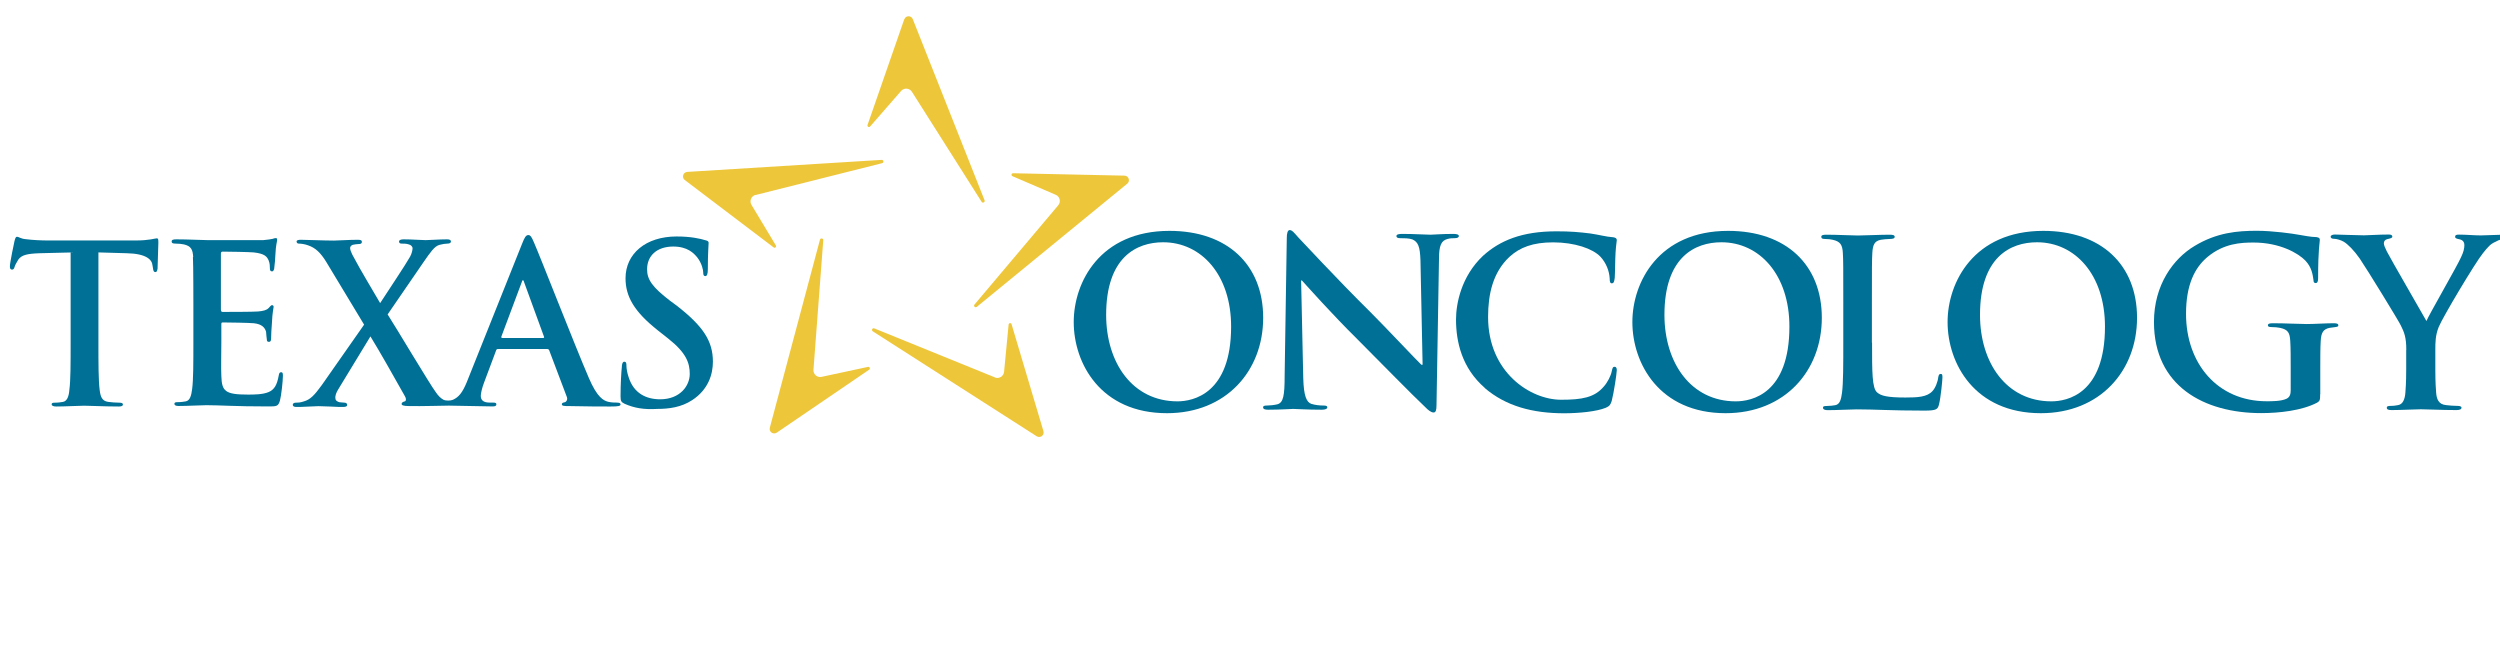 <?xml version="1.0" encoding="utf-8"?>
<svg xmlns="http://www.w3.org/2000/svg" id="Layer_1" version="1.1" viewBox="0 0 280.68 75.21">
  
  <defs>
    <style>
      .st0 {
        fill: #eec63a;
      }

      .st1 {
        fill: #007096;
      }
    </style>
  </defs>
  <g>
    <path class="st0" d="M101.52,2.17l-4.12,11.86c-.06.18.17.31.29.17l3.48-3.99c.33-.38.94-.33,1.21.09l7.83,12.36c.12.19.41.04.33-.17l-8.06-20.34c-.17-.44-.8-.43-.95.02h-.01Z"/>
    <path class="st0" d="M118.81,23.05l-9.4,11.14c-.15.17.09.41.26.26l16.89-13.83c.37-.3.16-.89-.31-.9l-12.51-.27c-.19,0-.24.25-.07.33l4.86,2.09c.47.2.61.79.28,1.18Z"/>
    <path class="st0" d="M111.7,42.37l-13.54-5.5c-.21-.09-.36.21-.17.33l18.4,11.78c.4.25.9-.12.76-.57l-3.58-12.01c-.05-.18-.31-.15-.33.03l-.51,5.32c-.05.5-.57.82-1.04.63h.01Z"/>
    <path class="st0" d="M87.2,48.58l10.39-7.08c.15-.1.05-.34-.13-.31l-5.22,1.12c-.49.11-.95-.29-.91-.8l1.1-14.54c.02-.23-.31-.28-.37-.06l-5.63,21.11c-.12.46.39.82.78.55h0Z"/>
    <path class="st0" d="M84.85,21.89l14.19-3.57c.22-.06.17-.38-.06-.37l-21.82,1.35c-.47.03-.65.63-.28.91l9.98,7.57c.15.11.34-.06.25-.22l-2.74-4.56c-.26-.43-.03-1,.46-1.12h.02Z"/>
  </g>
  <g>
    <path class="st1" d="M120.55,36.15c0-4.45,2.94-10.23,10.75-10.23,6.49,0,10.52,3.79,10.52,9.76s-4.17,10.71-10.8,10.71c-7.44,0-10.47-5.59-10.47-10.23M138.22,36.67c0-5.83-3.36-9.47-7.63-9.47-2.98,0-6.4,1.66-6.4,8.15,0,5.4,2.98,9.71,8.01,9.71,1.75,0,6.02-.85,6.02-8.39"/>
    <path class="st1" d="M146.32,42.45c.05,2.04.38,2.7.9,2.89.43.14.95.19,1.37.19.28,0,.43.05.43.19,0,.19-.24.28-.62.28-1.71,0-2.75-.09-3.22-.09-.24,0-1.47.09-2.8.09-.33,0-.57-.05-.57-.28,0-.14.14-.19.43-.19.33,0,.81-.05,1.18-.14.66-.19.81-.95.81-3.22l.24-15.44c0-.52.09-.9.33-.9.28,0,.52.33.95.81.33.33,4.26,4.6,8.1,8.39,1.75,1.75,5.31,5.54,5.73,5.92h.14l-.24-11.7c-.05-1.61-.28-2.08-.9-2.37-.38-.14-.99-.14-1.37-.14-.33,0-.43-.09-.43-.24,0-.19.28-.24.66-.24,1.37,0,2.61.09,3.17.09.28,0,1.28-.09,2.56-.09.33,0,.62.05.62.24,0,.14-.14.24-.47.24-.24,0-.47,0-.81.09-.71.19-.95.76-.95,2.23l-.28,16.44c0,.57-.09.81-.33.81-.28,0-.62-.28-.9-.57-1.66-1.56-4.97-4.97-7.67-7.67-2.84-2.8-5.73-6.06-6.21-6.58h-.09l.24,10.99v-.03Z"/>
    <path class="st1" d="M166.69,43.54c-2.56-2.23-3.22-5.16-3.22-7.67,0-1.75.57-4.83,3.03-7.15,1.89-1.71,4.36-2.75,8.24-2.75,1.61,0,2.56.09,3.79.24.99.14,1.8.38,2.61.43.28.05.38.14.38.33s-.09.52-.14,1.42c-.05.85-.05,2.27-.09,2.8-.05.38-.09.62-.33.62-.19,0-.24-.19-.24-.57-.05-.81-.38-1.71-1.04-2.42-.85-.9-2.89-1.61-5.31-1.61-2.27,0-3.74.57-4.88,1.61-1.89,1.75-2.42,4.22-2.42,6.77,0,6.21,4.74,9.29,8.2,9.29,2.32,0,3.74-.24,4.78-1.47.43-.47.81-1.23.9-1.71.09-.43.14-.52.33-.52s.24.19.24.38c0,.33-.33,2.56-.57,3.46-.14.43-.24.57-.66.76-1.04.43-3.03.62-4.69.62-3.55,0-6.54-.81-8.91-2.84"/>
    <path class="st1" d="M183.27,36.15c0-4.45,2.94-10.23,10.75-10.23,6.49,0,10.52,3.79,10.52,9.76s-4.17,10.71-10.8,10.71c-7.44,0-10.47-5.59-10.47-10.23M200.9,36.67c0-5.83-3.36-9.47-7.63-9.47-2.98,0-6.4,1.66-6.4,8.15,0,5.4,2.98,9.71,8.01,9.71,1.8,0,6.02-.85,6.02-8.39"/>
    <path class="st1" d="M210.18,38.47c0,3.32,0,5.12.57,5.59.43.38,1.14.57,3.17.57,1.37,0,2.42-.05,3.03-.71.33-.33.62-1.09.66-1.56.05-.24.09-.38.28-.38s.19.14.19.43-.19,2.23-.38,2.98c-.14.57-.28.71-1.66.71-3.74,0-5.5-.14-7.58-.14-.62,0-2.23.09-3.27.09-.33,0-.52-.09-.52-.28,0-.14.09-.19.43-.19.38,0,.71-.05.95-.09.52-.09.66-.66.76-1.42.14-1.09.14-3.17.14-5.54v-4.6c0-3.98,0-4.69-.05-5.54-.05-.9-.28-1.28-1.14-1.47-.19-.05-.52-.09-.85-.09-.28,0-.43-.05-.43-.24s.19-.24.57-.24c1.23,0,2.89.09,3.55.09.62,0,2.51-.09,3.55-.09.38,0,.57.05.57.24s-.24.24-.57.24c-.28,0-.71.05-.99.09-.71.14-.9.57-.95,1.47-.05.85-.05,1.56-.05,5.54v4.55h.02Z"/>
    <path class="st1" d="M218.66,36.15c0-4.45,2.94-10.23,10.75-10.23,6.49,0,10.52,3.79,10.52,9.76s-4.17,10.71-10.8,10.71c-7.44,0-10.47-5.59-10.47-10.23M236.33,36.67c0-5.83-3.36-9.47-7.63-9.47-2.98,0-6.4,1.66-6.4,8.15,0,5.4,2.98,9.71,8.01,9.71,1.8,0,6.02-.85,6.02-8.39"/>
    <path class="st1" d="M260.49,44.25c0,.71-.05.76-.33.95-1.71.9-4.26,1.18-6.3,1.18-6.4,0-12.03-3.03-12.03-10.23,0-4.17,2.18-7.11,4.55-8.53,2.51-1.52,4.83-1.71,7.01-1.71,1.8,0,4.07.33,4.6.43.57.09,1.47.28,2.08.28.33.05.38.14.38.33,0,.28-.19.99-.19,4.26,0,.43-.09.57-.28.57s-.24-.14-.24-.33c-.09-.62-.19-1.42-.9-2.18-.81-.85-2.89-2.04-5.83-2.04-1.42,0-3.32.09-5.16,1.61-1.47,1.23-2.42,3.17-2.42,6.4,0,5.59,3.55,9.81,9.05,9.81.66,0,1.61,0,2.23-.28.38-.19.47-.52.47-.95v-2.46c0-1.28,0-2.27-.05-3.08-.05-.9-.24-1.28-1.14-1.47-.19-.05-.66-.09-.99-.09-.24,0-.38-.05-.38-.19,0-.19.19-.24.57-.24,1.37,0,2.98.09,3.79.09s2.18-.09,3.03-.09c.33,0,.52.05.52.24,0,.14-.14.16-.33.19s-.66.09-.66.09c-.71.14-.95.57-.99,1.47-.05.81-.05,1.85-.05,3.13v2.84h-.01Z"/>
    <path class="st1" d="M270.16,39.28c0-1.42-.24-1.99-.62-2.75-.19-.43-3.7-6.16-4.6-7.49-.66-.95-1.33-1.61-1.8-1.9-.33-.19-.81-.33-1.09-.33-.19,0-.38-.05-.38-.24,0-.14.19-.24.47-.24.47,0,2.42.09,3.27.09.57,0,1.61-.09,2.8-.09.28,0,.38.09.38.24s-.19.19-.57.28c-.24.05-.38.24-.38.47,0,.19.14.52.33.9.38.76,4.03,7.06,4.45,7.82.24-.62,3.55-6.35,3.88-7.15.28-.57.38-.99.38-1.37,0-.24-.09-.57-.57-.66-.24-.05-.47-.09-.47-.28s.14-.24.43-.24c.85,0,1.71.09,2.46.09.57,0,2.27-.09,2.8-.09.28,0,.47.05.47.19,0,.19-.19.28-.47.28s-.76.09-1.14.33c-.57.24-.85.57-1.42,1.28-.85,1.04-4.5,7.15-4.97,8.29-.38.95-.38,1.75-.38,2.61v2.13c0,.43,0,1.52.09,2.61.05.76.28,1.33,1.09,1.42.38.05.95.09,1.33.09.28,0,.43.09.43.19,0,.19-.19.28-.57.28-1.66,0-3.27-.09-3.98-.09-.66,0-2.27.09-3.27.09-.38,0-.57-.05-.57-.28,0-.14.14-.19.43-.19.38,0,.62-.05.85-.09.52-.09.76-.66.81-1.42.09-1.09.09-2.18.09-2.61v-2.18h.01Z"/>
  </g>
  <g>
    <path class="st1" d="M8.18,28.34l-3.7.09c-1.42.05-2.04.19-2.42.71-.24.38-.38.66-.43.85s-.14.28-.28.28c-.19,0-.24-.14-.24-.38,0-.38.47-2.65.52-2.84.09-.33.14-.47.28-.47.19,0,.43.24,1.04.28.71.09,1.66.14,2.46.14h9.81c1.56,0,2.18-.24,2.37-.24s.19.14.19.52c0,.52-.09,2.23-.09,2.89-.05.24-.09.38-.24.38-.19,0-.24-.14-.28-.47l-.05-.28c-.05-.66-.71-1.33-2.94-1.37l-3.13-.09v10.14c0,2.27,0,4.22.14,5.31.09.71.24,1.23.95,1.33.33.05.9.09,1.28.09.28,0,.38.09.38.19,0,.19-.19.24-.47.24-1.61,0-3.17-.09-3.88-.09-.57,0-2.13.09-3.13.09-.33,0-.52-.09-.52-.24s.09-.19.38-.19c.38,0,.66-.05.9-.09.47-.09.66-.66.71-1.37.14-1.04.14-2.98.14-5.26v-10.14h.25Z"/>
    <path class="st1" d="M21.69,28.86c-.05-.85-.24-1.23-1.04-1.42-.19-.05-.62-.09-.95-.09-.28,0-.43-.05-.43-.24s.19-.24.52-.24c1.33,0,2.89.09,3.55.09h6.21c.47-.05.85-.09,1.04-.14.14-.05.28-.09.38-.09.14,0,.14.09.14.24,0,.19-.14.47-.19,1.61,0,.24-.09,1.33-.14,1.61-.05.14-.09.28-.24.28-.19,0-.24-.14-.24-.33s0-.57-.14-.9c-.19-.43-.43-.76-1.66-.9-.43-.05-3.03-.09-3.51-.09-.14,0-.19.09-.19.24v6.25c0,.19.05.28.19.28.57,0,3.41,0,3.98-.05s.95-.14,1.18-.38c.19-.19.28-.33.38-.33s.19.05.19.19-.14.57-.19,1.8c-.05.47-.09,1.47-.09,1.66s0,.47-.24.47c-.19,0-.24-.09-.24-.24-.05-.24-.05-.57-.09-.9-.14-.47-.47-.85-1.37-.95-.47-.05-2.94-.09-3.51-.09-.14,0-.14.09-.14.24v1.94c0,.85-.05,3.13,0,3.84.05,1.71.43,2.08,2.98,2.08.66,0,1.66,0,2.32-.28s.95-.81,1.14-1.85c.05-.28.09-.38.28-.38s.19.19.19.43c0,.57-.19,2.27-.33,2.75-.19.66-.38.66-1.33.66-3.74,0-5.45-.14-6.92-.14-.57,0-2.13.09-3.13.09-.33,0-.47-.09-.47-.24s.09-.19.38-.19c.38,0,.66-.05.9-.09.47-.09.62-.66.71-1.37.14-1.04.14-2.98.14-5.26v-4.31s0-4.45-.05-5.26h.03Z"/>
    <path class="st1" d="M70.14,45.34c-.38-.19-.47-.28-.47-.85,0-1.37.09-2.84.14-3.22,0-.38.09-.66.28-.66.24,0,.24.24.24.43,0,.33.09.85.24,1.28.57,1.85,1.99,2.51,3.55,2.51,2.23,0,3.32-1.52,3.32-2.84,0-1.23-.38-2.37-2.42-3.98l-1.14-.9c-2.7-2.13-3.65-3.84-3.65-5.87,0-2.75,2.27-4.69,5.73-4.69,1.61,0,2.65.24,3.27.43.24.05.33.14.33.28,0,.33-.09,1.04-.09,2.98,0,.52-.09.76-.28.76s-.24-.14-.24-.43c0-.24-.14-.99-.66-1.66-.38-.47-1.09-1.23-2.7-1.23-1.85,0-2.94,1.04-2.94,2.56,0,1.14.57,1.99,2.61,3.55l.71.52c2.98,2.32,4.07,3.98,4.07,6.3,0,1.42-.52,3.13-2.32,4.31-1.23.81-2.61.99-3.93.99-1.47.09-2.56-.09-3.65-.57"/>
    <path class="st1" d="M69.32,45.2c-.28,0-.66,0-1.04-.09-.52-.14-1.23-.47-2.18-2.7-1.61-3.74-5.54-13.83-6.16-15.21-.24-.57-.38-.81-.62-.81-.28,0-.43.28-.71.99l-6.21,15.54c-.48,1.16-.9,1.67-1.54,1.96-.27.12-.81.13-1.07,0-.28-.15-.58-.42-.87-.86-.62-.81-4.6-7.49-5.4-8.72l4.03-5.87c.76-1.09,1.23-1.8,1.8-1.94.33-.09.66-.14.9-.14s.38-.09.38-.24-.14-.24-.43-.24c-.9,0-1.94.09-2.42.09s-1.52-.09-2.46-.09c-.33,0-.52.09-.52.24,0,.19.14.24.28.24.24,0,.57,0,.81.09.24.05.43.24.43.43s-.09.62-.28.95c-.38.71-2.65,4.12-3.36,5.21-.95-1.66-2.08-3.46-3.13-5.45-.14-.28-.24-.57-.24-.71s.05-.28.28-.38c.19-.05.52-.09.66-.09.24,0,.38-.05.38-.24s-.14-.24-.47-.24c-.9,0-2.32.09-2.65.09-1.14,0-3.13-.09-3.74-.09-.28,0-.47.05-.47.19s.09.24.24.24c.24,0,.66.05,1.04.19.85.28,1.42.85,2.04,1.85l4.26,7.06-4.74,6.77c-.85,1.18-1.33,1.66-2.04,1.85-.38.14-.71.14-.9.14s-.33.09-.33.24.14.24.38.24h.43c.43,0,1.61-.09,2.08-.09.62,0,2.18.09,2.32.09h.43c.28,0,.47-.05.47-.24,0-.14-.14-.24-.28-.24-.19,0-.43-.05-.57-.05-.24-.05-.47-.19-.47-.43-.05-.28.09-.66.33-1.04l3.6-5.92c1.14,1.85,2.51,4.31,3.88,6.73.19.33.09.57-.05.57-.19.05-.33.14-.33.28s.19.24.85.24c1.39.03,3.79-.05,4.46-.05.76,0,4.09.09,4.9.09.28,0,.43-.05.43-.24,0-.14-.09-.19-.38-.19h-.38c-.76,0-.99-.33-.99-.76,0-.28.14-.9.38-1.52l1.33-3.55c.05-.14.09-.19.24-.19h5.47c.11,0,.16.02.22.08,0,0,.03.03.04.07l1.99,5.26c.09.28-.05.52-.24.57-.24.05-.33.09-.33.24,0,.19.33.19.76.19,1.99.05,3.79.05,4.69.05s1.14-.05,1.14-.24c0-.14-.14-.19-.33-.19h-.02ZM60.94,37.95h-4.55c-.09,0-.14-.09-.09-.19l2.27-6.06c.03-.1.07-.24.14-.24h0c.07,0,.11.14.14.24l2.23,6.11c.03.09,0,.14-.14.14Z"/>
  </g>
</svg>